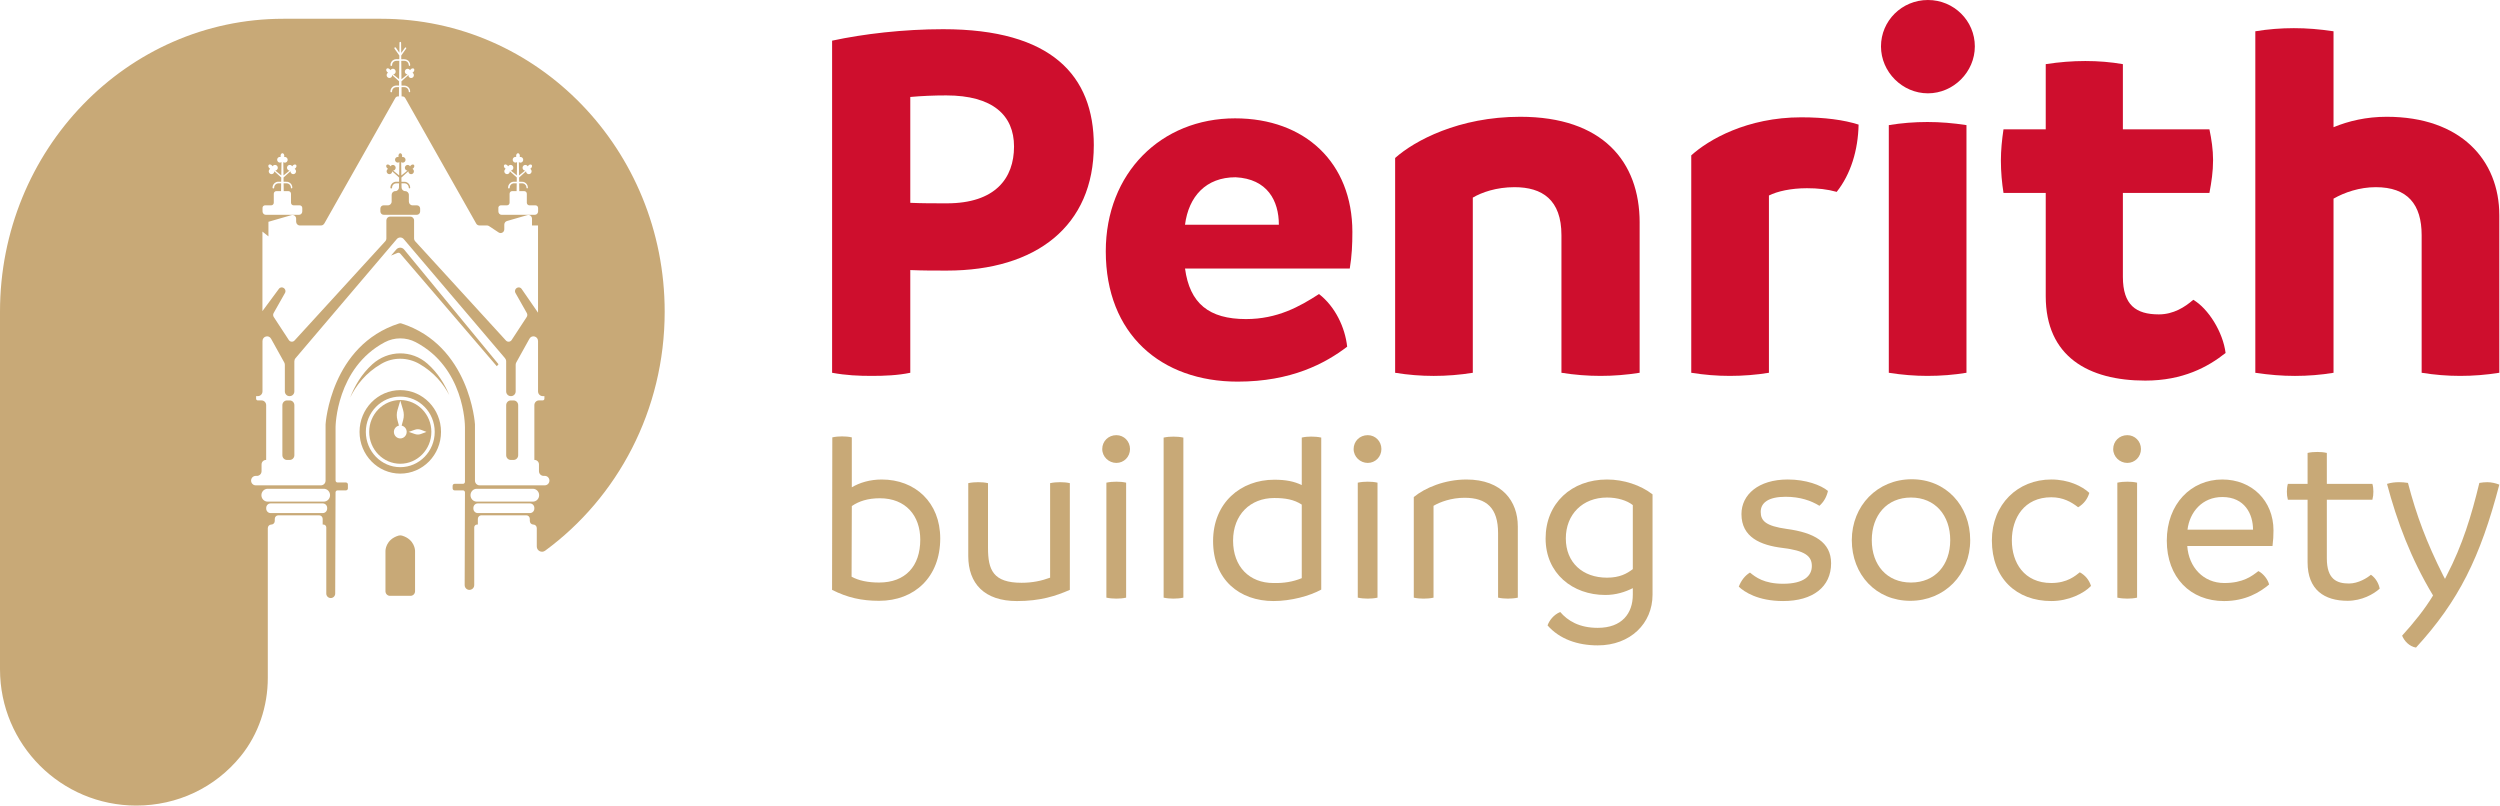 <svg width="1536" height="495" viewBox="0 0 1536 495" fill="none" xmlns="http://www.w3.org/2000/svg">
<g clip-path="url(#clip0_580_1263)">
<path d="M672.03 89.37C672.03 138.7 636.8 166.25 581.7 166.25C574.01 166.25 566.64 166.25 559.28 165.93V229.03C551.59 230.63 543.58 230.95 535.58 230.95C527.58 230.95 519.88 230.63 511.24 229.03V24.99C530.46 20.83 555.12 17.94 579.47 17.94C646.1 17.94 672.04 46.45 672.04 89.37H672.03ZM623.02 90.01C623.02 70.79 609.89 58.62 581.38 58.62C573.69 58.62 566.32 58.94 559.28 59.58V124.61C566.33 124.93 573.69 124.93 581.7 124.93C611.49 124.93 623.02 109.55 623.02 90.01Z" fill="#CE0E2D"/>
<path d="M829.3 164.97H728.08C730.96 186.43 742.81 196.04 765.56 196.04C784.78 196.04 798.55 188.35 810.4 180.66C820.33 188.35 826.42 201.16 827.7 213.01C814.25 223.26 793.43 234.47 760.43 234.47C713.34 234.47 679.39 205.32 679.39 154.39C679.39 106.34 713.34 72.71 758.83 72.71C801.75 72.71 830.9 99.94 830.9 142.54C830.9 150.23 830.58 157.27 829.3 164.96V164.97ZM785.73 138.06C785.73 123.33 778.68 109.87 759.14 108.91C740.88 108.91 730.31 120.76 728.07 138.06H785.73Z" fill="#CE0E2D"/>
<path d="M1007.39 136.78V229.03C999.38 230.31 991.38 230.95 983.37 230.95C975.36 230.95 967.36 230.31 959.35 229.03V144.47C959.35 122.69 947.5 115 930.52 115C919.31 115 910.34 118.2 904.89 121.41V229.04C896.88 230.32 888.88 230.96 880.87 230.96C872.86 230.96 865.17 230.32 857.17 229.04V97.06C869.02 86.49 896.25 71.75 934.05 71.75C984.66 71.75 1007.4 99.3 1007.4 136.78H1007.39Z" fill="#CE0E2D"/>
<path d="M1141.92 76.56C1141.6 92.26 1137.12 106.99 1128.47 117.88C1122.71 116.28 1116.94 115.64 1110.21 115.64C1100.28 115.64 1091.95 117.56 1086.83 120.12V229.03C1079.14 230.31 1070.82 230.95 1062.81 230.95C1054.8 230.95 1047.11 230.31 1039.11 229.03V95.46C1049.68 85.85 1073.38 72.08 1106.7 72.08C1121.11 72.08 1132.97 73.68 1141.94 76.56H1141.92Z" fill="#CE0E2D"/>
<path d="M1155.68 28.51C1155.68 12.81 1168.49 0 1184.51 0C1200.53 0 1213.34 12.81 1213.34 28.51C1213.34 44.21 1200.21 57.34 1184.51 57.34C1168.81 57.34 1155.68 44.21 1155.68 28.51ZM1160.48 229.03V76.88C1168.17 75.6 1176.18 74.96 1184.18 74.96C1192.18 74.96 1199.88 75.6 1208.2 76.88V229.03C1200.51 230.31 1192.5 230.95 1184.18 230.95C1176.49 230.95 1168.48 230.31 1160.48 229.03Z" fill="#CE0E2D"/>
<path d="M1367.41 216.86C1356.52 225.51 1341.14 233.84 1318.08 233.84C1283.16 233.84 1256.9 219.11 1256.9 181.95V118.53H1230.95C1229.99 112.44 1229.35 105.72 1229.35 98.67C1229.35 92.26 1229.99 85.86 1230.95 79.45H1256.9V39.41C1265.23 38.13 1273.24 37.49 1281.24 37.49C1289.24 37.49 1296.94 38.13 1304.3 39.41V79.45H1357.47C1358.75 85.54 1359.71 91.94 1359.71 98.35C1359.71 105.4 1358.75 111.8 1357.47 118.53H1304.3V170.1C1304.3 187.4 1312.31 193.16 1326.4 193.16C1335.37 193.16 1342.41 188.68 1347.54 184.19C1356.83 189.64 1365.8 204.05 1367.4 216.86H1367.41Z" fill="#CE0E2D"/>
<path d="M1535.58 132.29V229.03C1527.57 230.31 1519.56 230.95 1511.56 230.95C1503.56 230.95 1495.86 230.31 1487.86 229.03V144.47C1487.86 125.57 1479.21 115 1459.67 115C1449.74 115 1440.45 118.2 1433.72 122.05V229.04C1426.03 230.32 1418.02 230.96 1410.02 230.96C1402.02 230.96 1394.32 230.32 1385.67 229.04V19.22C1393.36 17.94 1401.37 17.3 1409.37 17.3C1417.37 17.3 1425.07 17.94 1433.72 19.22V78.16C1443.01 74.32 1453.9 71.75 1466.39 71.75C1511.87 71.75 1535.58 98.34 1535.58 132.29Z" fill="#CE0E2D"/>
<path d="M577.68 330.82C577.68 354.47 561.96 369.14 540.11 369.14C529.48 369.14 520.65 367.19 511.22 362.41L511.37 268.72C513.46 268.27 515.41 268.12 517.36 268.12C519.31 268.12 521.4 268.27 523.35 268.72V299.4C528.14 296.56 534.43 294.61 541.76 294.61C562.26 294.61 577.68 308.68 577.68 330.83V330.82ZM565.41 331.57C565.41 316.9 556.58 306.13 540.57 306.13C533.24 306.13 527.7 307.93 523.36 310.92L523.21 354.32C527.55 356.72 533.24 357.91 540.12 357.91C556.28 357.91 565.41 347.88 565.41 331.57Z" fill="#C8A977"/>
<path d="M657.31 296.85V362.41C648.78 366.15 639.2 369.29 624.83 369.29C604.77 369.29 594.9 358.51 594.9 341.6V296.85C596.99 296.4 599.09 296.25 601.04 296.25C602.99 296.25 605.08 296.4 607.03 296.85V336.66C607.03 350.13 610.17 358.06 627.68 358.06C634.27 358.06 639.95 356.86 645.19 354.92V296.85C647.28 296.4 649.38 296.25 651.33 296.25C653.28 296.25 655.37 296.4 657.32 296.85H657.31Z" fill="#C8A977"/>
<path d="M677.22 275.89C677.22 271.1 680.96 267.36 685.9 267.36C690.54 267.36 694.28 271.1 694.28 275.89C694.28 280.68 690.54 284.42 685.9 284.42C681.26 284.42 677.22 280.68 677.22 275.89ZM679.76 367.19V296.55C681.85 296.1 683.95 295.95 685.9 295.95C687.85 295.95 689.94 296.1 691.89 296.55V367.19C689.94 367.64 687.85 367.79 685.9 367.79C683.95 367.79 681.86 367.64 679.76 367.19Z" fill="#C8A977"/>
<path d="M714.93 367.19V268.86C717.02 268.41 718.97 268.26 720.92 268.26C722.87 268.26 725.11 268.41 727.06 268.86V367.19C725.11 367.64 722.87 367.79 720.92 367.79C718.97 367.79 717.03 367.64 714.93 367.19Z" fill="#C8A977"/>
<path d="M811.77 268.86V362.25C804.74 366.14 793.21 369.28 782.44 369.28C761.49 369.28 745.32 356.11 745.32 332.46C745.32 308.81 762.38 294.74 782.89 294.74C790.22 294.74 795.16 295.79 799.8 298.03V268.84C801.75 268.39 803.69 268.24 805.64 268.24C807.59 268.24 809.68 268.39 811.78 268.84L811.77 268.86ZM799.8 355.22V310.02C795.01 306.88 789.62 305.98 782.89 305.98C768.22 305.98 757.6 316.16 757.6 332.17C757.6 348.18 767.63 358.21 782.44 358.21C788.72 358.36 794.41 357.46 799.8 355.22Z" fill="#C8A977"/>
<path d="M831.67 275.89C831.67 271.1 835.41 267.36 840.35 267.36C844.99 267.36 848.73 271.1 848.73 275.89C848.73 280.68 844.99 284.42 840.35 284.42C835.71 284.42 831.67 280.68 831.67 275.89ZM834.21 367.19V296.55C836.3 296.1 838.4 295.95 840.35 295.95C842.3 295.95 844.39 296.1 846.34 296.55V367.19C844.39 367.64 842.3 367.79 840.35 367.79C838.4 367.79 836.31 367.64 834.21 367.19Z" fill="#C8A977"/>
<path d="M932.55 323.34V367.19C930.6 367.64 928.36 367.79 926.41 367.79C924.46 367.79 922.52 367.64 920.42 367.19V327.53C920.42 312.11 913.39 305.83 899.77 305.83C891.84 305.83 884.8 308.37 880.76 310.77V367.2C878.81 367.65 876.57 367.8 874.62 367.8C872.67 367.8 870.73 367.65 868.63 367.2V305.39C875.51 299.7 887.64 294.61 900.96 294.61C922.96 294.61 932.54 308.08 932.54 323.35L932.55 323.34Z" fill="#C8A977"/>
<path d="M1015.32 303.73V365.39C1015.32 383.05 1001.7 396.52 981.65 396.52C969.23 396.52 958.15 392.63 950.82 384.25C951.87 381.25 954.56 377.66 958.6 376.02C963.24 381.41 970.27 385.75 981.65 385.75C996.62 385.75 1003.2 376.77 1003.2 365.4V361.36C998.41 363.75 992.87 365.55 986.29 365.55C966.23 365.55 949.62 352.38 949.62 330.83C949.62 309.28 965.48 294.61 987.34 294.61C997.67 294.61 1007.99 298.05 1015.33 303.74L1015.32 303.73ZM1003.2 349.68V310.32C999.61 307.48 993.77 305.68 987.33 305.68C972.36 305.68 962.04 316.01 962.04 330.82C962.04 345.63 972.37 354.92 987.33 354.92C995.26 354.92 999.6 352.38 1003.2 349.68Z" fill="#C8A977"/>
<path d="M1068.3 360.46C1069.8 356.57 1072.19 353.58 1075.18 351.78C1078.62 354.62 1083.86 358.66 1095.54 358.66C1108.26 358.66 1113.2 353.87 1113.2 347.73C1113.2 341.59 1108.86 338.3 1095.24 336.65C1081.62 335 1069.95 330.06 1069.95 315.85C1069.95 303.88 1080.43 294.6 1098.39 294.6C1109.62 294.6 1118.75 298.04 1123.09 301.63C1122.34 305.07 1120.7 308.22 1117.85 310.76C1112.76 307.62 1106.03 305.22 1097.05 305.22C1086.42 305.22 1081.78 308.96 1081.78 314.5C1081.78 320.04 1084.92 323.18 1097.79 324.98C1114.55 327.23 1125.03 333.06 1125.03 346.08C1125.03 360.6 1113.81 369.28 1095.55 369.28C1079.98 369.28 1071.6 363.59 1068.31 360.45L1068.3 360.46Z" fill="#C8A977"/>
<path d="M1137.75 331.87C1137.75 310.77 1153.46 294.45 1174.57 294.45C1195.68 294.45 1210.49 310.76 1210.49 331.87C1210.49 352.98 1194.77 369.14 1173.67 369.14C1152.57 369.14 1137.75 352.98 1137.75 331.87ZM1198.22 331.87C1198.22 316.6 1188.94 305.68 1174.12 305.68C1159.3 305.68 1150.02 316.6 1150.02 331.87C1150.02 347.14 1159.3 357.91 1174.12 357.91C1188.94 357.91 1198.22 347.13 1198.22 331.87Z" fill="#C8A977"/>
<path d="M1223.81 332.02C1223.81 309.87 1239.68 294.6 1260.33 294.6C1270.81 294.6 1279.19 298.64 1283.68 302.83C1282.63 306.42 1280.39 309.56 1276.79 311.66C1272.6 308.37 1267.51 305.52 1260.33 305.52C1243.57 305.52 1236.08 318.39 1236.08 332.01C1236.08 345.63 1243.56 358.2 1260.33 358.2C1270.21 358.2 1275.15 353.71 1277.84 351.62C1281.13 353.41 1283.53 356.26 1284.73 360C1280.24 364.64 1270.96 369.28 1260.33 369.28C1238.93 369.28 1223.81 355.36 1223.81 332.01V332.02Z" fill="#C8A977"/>
<path d="M1298.35 275.89C1298.35 271.1 1302.09 267.36 1307.03 267.36C1311.67 267.36 1315.41 271.1 1315.41 275.89C1315.41 280.68 1311.67 284.42 1307.03 284.42C1302.39 284.42 1298.35 280.68 1298.35 275.89ZM1300.89 367.19V296.55C1302.98 296.1 1305.08 295.95 1307.03 295.95C1308.98 295.95 1311.07 296.1 1313.02 296.55V367.19C1311.07 367.64 1308.98 367.79 1307.03 367.79C1305.08 367.79 1302.99 367.64 1300.89 367.19Z" fill="#C8A977"/>
<path d="M1396.23 335.46H1343.85C1344.75 348.48 1353.73 358.21 1366.6 358.21C1378.27 358.21 1383.66 353.87 1387.55 350.88C1390.54 352.38 1393.39 355.97 1394.14 359.11C1388.45 363.9 1379.62 369.29 1366.45 369.29C1345.8 369.29 1331.28 354.77 1331.28 332.17C1331.28 309.57 1346.25 294.6 1365.4 294.6C1383.51 294.6 1396.83 307.62 1396.83 325.88C1396.83 329.62 1396.68 331.42 1396.23 335.46ZM1384.26 325.43C1384.26 315.85 1379.17 305.37 1365.4 305.37C1353.13 305.37 1345.34 314.5 1344 325.43H1384.26Z" fill="#C8A977"/>
<path d="M1462.09 361.65C1458.35 365.09 1451.01 369.13 1442.33 369.13C1428.11 369.13 1417.78 362.4 1417.78 345.48V307.02H1405.66C1405.21 305.22 1405.06 303.88 1405.06 302.08C1405.06 300.43 1405.21 298.94 1405.66 297.29H1417.78V278.28C1419.73 277.83 1421.67 277.68 1423.77 277.68C1425.72 277.68 1427.66 277.83 1429.61 278.28V297.29H1457.6C1458.05 298.94 1458.2 300.43 1458.2 302.08C1458.2 303.88 1458.05 305.22 1457.6 307.02H1429.61V343.09C1429.61 355.81 1435.6 358.51 1443.23 358.51C1448.92 358.51 1454.46 355.07 1456.7 353.12C1459.69 355.21 1461.49 358.51 1462.09 361.65Z" fill="#C8A977"/>
<path d="M1535.58 297.75C1523.91 342.5 1510.59 369.29 1484.39 397.88C1480.2 397.13 1477.21 393.84 1475.86 390.55C1483.19 382.47 1489.93 374.09 1494.87 365.85C1481.25 343.25 1472.72 320.35 1466.58 297.3C1468.98 296.55 1471.37 296.25 1474.06 296.25C1475.71 296.25 1477.65 296.4 1479.45 296.7C1484.69 316.76 1490.82 333.07 1501 353.42L1502.2 355.67C1502.5 354.92 1502.95 354.32 1503.25 353.58C1512.98 334.87 1518.52 316.61 1523.31 296.71C1524.95 296.41 1526.75 296.26 1528.25 296.26C1530.64 296.26 1533.34 296.86 1535.58 297.76V297.75Z" fill="#C8A977"/>
<path d="M262.71 223.51C252.92 214.82 238.46 215.03 228.75 223.82C222.07 229.86 217.82 237.3 215.11 244.31C218.75 236.85 224.7 229.02 234.45 223.44C241.66 219.31 250.48 219.45 257.68 223.59C266.72 228.8 272.45 235.89 276.08 242.81C273.31 236.14 269.1 229.19 262.7 223.51H262.71Z" fill="#C8A977"/>
<path d="M235.76 131.98H256.1C257.22 131.98 258.14 131.05 258.14 129.89V128.16C258.14 127.05 257.26 126.16 256.18 126.16H253.46C252.22 126.16 251.21 125.13 251.21 123.85V119.74C251.21 118.47 250.2 117.43 248.96 117.43C247.72 117.43 246.73 116.42 246.71 115.16L246.67 112.64H247.82C248.47 112.64 248.98 112.6 249.47 112.81C250.45 113.18 251.16 114.21 251.15 115.3C251.15 115.55 251.34 115.75 251.58 115.76C251.82 115.76 252.02 115.57 252.03 115.32C252.06 113.86 251.13 112.45 249.8 111.94C249.14 111.65 248.39 111.69 247.82 111.68H246.66L246.62 109.08L250.9 105.22C250.88 105.69 251.04 106.16 251.39 106.51C252.06 107.19 253.14 107.19 253.81 106.51C254.48 105.83 254.48 104.72 253.81 104.03C253.7 103.92 253.57 103.82 253.44 103.75C253.62 103.65 253.8 103.52 253.96 103.35C254.61 102.69 254.76 101.78 254.32 101.32C253.87 100.86 252.99 101.03 252.34 101.69C252.18 101.85 252.05 102.03 251.95 102.22C251.88 102.09 251.78 101.96 251.67 101.84C251 101.16 249.92 101.16 249.25 101.84C248.58 102.52 248.58 103.63 249.25 104.32C249.55 104.63 249.93 104.78 250.32 104.81L246.6 107.8L246.48 99.61C246.75 99.81 247.08 99.93 247.44 99.94C248.38 99.94 249.15 99.17 249.16 98.2C249.16 97.23 248.41 96.44 247.46 96.44C247.3 96.44 247.15 96.46 247 96.5C247.06 96.3 247.09 96.08 247.09 95.84C247.09 94.9 246.59 94.14 245.95 94.14C245.32 94.14 244.8 94.89 244.79 95.82C244.79 96.05 244.82 96.27 244.88 96.48C244.74 96.44 244.58 96.41 244.42 96.41C243.48 96.41 242.71 97.18 242.7 98.15C242.7 99.12 243.45 99.91 244.4 99.91C244.77 99.91 245.1 99.79 245.37 99.59L245.25 107.78L241.56 104.79C241.94 104.75 242.31 104.6 242.6 104.31C243.27 103.63 243.27 102.52 242.6 101.83C241.93 101.15 240.85 101.15 240.18 101.83C240.07 101.95 239.98 102.07 239.9 102.21C239.8 102.03 239.67 101.85 239.51 101.68C238.87 101.02 237.98 100.85 237.53 101.31C237.08 101.77 237.24 102.68 237.89 103.34C238.05 103.5 238.23 103.64 238.41 103.74C238.28 103.82 238.15 103.91 238.04 104.02C237.37 104.7 237.37 105.81 238.04 106.5C238.71 107.18 239.79 107.18 240.46 106.5C240.8 106.15 240.96 105.7 240.95 105.24L245.23 109.07L245.19 111.66H244.13C243.56 111.66 242.81 111.61 242.14 111.89C240.79 112.4 239.83 113.81 239.85 115.29V115.31C239.85 115.6 240.09 115.83 240.38 115.83C240.66 115.83 240.89 115.58 240.88 115.29C240.86 114.23 241.54 113.21 242.5 112.84C242.98 112.63 243.48 112.65 244.13 112.65H245.17L245.13 115.15C245.11 116.41 244.11 117.42 242.88 117.42C241.64 117.42 240.63 118.45 240.63 119.73V123.84C240.63 125.11 239.62 126.15 238.38 126.15H235.66C234.58 126.15 233.7 127.05 233.7 128.15V129.88C233.7 131.03 234.61 131.97 235.74 131.97L235.76 131.98Z" fill="#C8A977"/>
<path d="M245.93 239.69C232.11 239.69 220.9 251.17 220.9 265.34C220.9 279.51 232.1 290.99 245.93 290.99C259.76 290.99 270.96 279.5 270.96 265.34C270.96 251.18 259.76 239.69 245.93 239.69ZM245.93 287.03C234.26 287.03 224.77 277.3 224.77 265.34C224.77 253.38 234.26 243.65 245.93 243.65C257.6 243.65 267.09 253.38 267.09 265.34C267.09 277.3 257.6 287.03 245.93 287.03Z" fill="#C8A977"/>
<path d="M245.93 245.77C235.4 245.77 226.83 254.55 226.83 265.35C226.83 276.15 235.4 284.93 245.93 284.93C256.46 284.93 265.03 276.15 265.03 265.35C265.03 254.55 256.46 245.77 245.93 245.77ZM245.93 269.37C243.76 269.37 242.01 267.57 242.01 265.35C242.01 263.43 243.35 261.9 245.11 261.5L244.18 258.08C243.61 255.99 243.64 253.83 244.26 251.75L245.94 246.14L247.62 251.75C248.24 253.83 248.27 255.99 247.7 258.08L246.77 261.5C248.53 261.9 249.87 263.43 249.87 265.35C249.87 267.57 248.11 269.37 245.95 269.37H245.93ZM258.68 266.62C257.45 267.09 256.17 267.11 254.93 266.68L251.11 265.35L254.93 264.02C256.17 263.59 257.45 263.61 258.68 264.08L262.01 265.35L258.68 266.62Z" fill="#C8A977"/>
<path d="M147.83 464.67C158.85 451.1 164.54 433.97 164.54 416.49V324.49C164.54 323.28 165.5 322.29 166.68 322.29C167.86 322.29 168.82 321.31 168.82 320.09V318.81C168.82 317.6 169.78 316.61 170.96 316.61H196.11C197.29 316.61 198.25 317.59 198.25 318.81V322.29H198.73C199.69 322.29 200.47 323.07 200.47 324.03V364.7C200.47 366.21 201.69 367.43 203.19 367.44C204.71 367.44 205.94 366.23 205.95 364.71L206.16 302.53C206.16 301.84 206.71 301.29 207.37 301.29H212.54C213.21 301.29 213.75 300.73 213.75 300.05V297.68C213.75 296.99 213.21 296.44 212.54 296.44H207.38C206.71 296.44 206.17 295.88 206.17 295.2V262.4C206.17 262 206.55 226.1 236.4 210.26C242.32 207.12 249.48 207.11 255.41 210.22C285.22 225.84 285.67 260.77 285.67 262.4V296.02C285.67 296.71 285.13 297.26 284.46 297.26H279.3C278.63 297.26 278.09 297.82 278.09 298.5V300.05C278.09 300.74 278.63 301.29 279.3 301.29H284.46C285.13 301.29 285.68 301.85 285.67 302.54L285.49 359.5C285.49 361.51 287.46 362.93 289.36 362.27L289.42 362.25C290.59 361.85 291.37 360.75 291.37 359.51V324.02C291.37 323.06 292.15 322.28 293.11 322.28H293.59V318.8C293.59 317.59 294.55 316.6 295.73 316.6H323.38C324.56 316.6 325.52 317.58 325.52 318.8V320.08C325.52 321.29 326.48 322.28 327.66 322.28C328.84 322.28 329.8 323.26 329.8 324.48V335.77C329.8 338.4 332.79 339.92 334.91 338.36C379.36 305.75 408.38 252.13 408.38 191.5C408.38 92.1 330.42 11.53 234.26 11.53H174.1C77.96 11.55 0 92.12 0 191.52V411.22C0 457.46 37.48 494.94 83.72 494.94C108.92 494.94 132.14 483.99 147.83 464.66V464.67ZM306.16 127.77C306.16 126.88 306.87 126.15 307.74 126.15H311.51C312.38 126.15 313.09 125.43 313.09 124.53V119.04C313.09 118.15 313.8 117.42 314.67 117.42H317.4L317.47 112.64H316.43C315.78 112.64 315.27 112.62 314.8 112.83C313.83 113.21 313.15 114.23 313.18 115.28C313.18 115.57 312.96 115.81 312.68 115.82C312.39 115.82 312.16 115.59 312.15 115.3V115.28C312.14 113.8 313.1 112.38 314.44 111.88C315.11 111.59 315.87 111.64 316.43 111.64H317.49L317.53 109.06L313.25 105.23C313.25 105.69 313.1 106.14 312.76 106.49C312.09 107.17 311.01 107.17 310.34 106.49C309.67 105.81 309.67 104.7 310.34 104.01C310.45 103.9 310.58 103.8 310.71 103.73C310.53 103.63 310.35 103.5 310.19 103.33C309.55 102.67 309.39 101.76 309.83 101.3C310.28 100.84 311.16 101.01 311.81 101.67C311.97 101.83 312.1 102.01 312.2 102.2C312.27 102.07 312.37 101.94 312.48 101.82C313.15 101.14 314.23 101.14 314.9 101.82C315.57 102.5 315.57 103.61 314.9 104.3C314.61 104.6 314.24 104.75 313.86 104.78L317.55 107.77L317.67 99.58C317.39 99.78 317.06 99.9 316.7 99.9C315.76 99.9 315 99.1 315 98.14C315 97.17 315.78 96.39 316.72 96.4C316.88 96.4 317.03 96.43 317.18 96.47C317.12 96.27 317.09 96.05 317.1 95.81C317.1 94.88 317.62 94.12 318.26 94.13C318.89 94.13 319.4 94.89 319.4 95.83C319.4 96.06 319.36 96.28 319.31 96.49C319.46 96.45 319.61 96.43 319.77 96.43C320.71 96.43 321.47 97.23 321.47 98.19C321.47 99.16 320.69 99.94 319.75 99.93C319.39 99.93 319.06 99.8 318.79 99.6L318.91 107.79L322.63 104.8C322.24 104.77 321.86 104.62 321.56 104.31C320.89 103.63 320.89 102.52 321.56 101.83C322.23 101.15 323.31 101.15 323.98 101.83C324.09 101.95 324.18 102.07 324.26 102.21C324.36 102.03 324.49 101.85 324.65 101.68C325.29 101.02 326.18 100.85 326.63 101.31C327.08 101.77 326.92 102.68 326.27 103.34C326.11 103.5 325.93 103.64 325.75 103.74C325.88 103.82 326.01 103.91 326.12 104.02C326.79 104.7 326.79 105.81 326.12 106.5C325.45 107.18 324.37 107.18 323.7 106.5C323.35 106.14 323.19 105.67 323.21 105.21L318.93 109.07L318.97 111.67H320.13C320.7 111.67 321.45 111.64 322.11 111.93C323.44 112.44 324.37 113.85 324.34 115.3C324.34 115.56 324.13 115.76 323.89 115.76C323.65 115.76 323.46 115.55 323.46 115.3C323.47 114.21 322.76 113.18 321.78 112.81C321.29 112.6 320.78 112.63 320.13 112.64H318.98L319.05 117.43H322.1C322.97 117.43 323.68 118.15 323.68 119.05V124.54C323.68 125.43 324.39 126.16 325.26 126.16H329.03C329.9 126.16 330.61 126.88 330.61 127.78V129.9C330.61 131.05 329.7 131.99 328.57 131.99H308.23C307.11 131.99 306.2 131.06 306.2 129.9V127.78L306.16 127.77ZM199.25 137.35L242.88 60.21C243.23 59.6 243.87 59.22 244.56 59.22H245.09L245.15 53.55C244.19 53.54 243.2 53.48 242.51 53.75C241.54 54.13 240.86 55.15 240.89 56.2C240.89 56.49 240.67 56.73 240.39 56.74C240.11 56.74 239.87 56.51 239.86 56.22V56.2C239.85 54.72 240.81 53.3 242.15 52.8C243.28 52.44 244.21 52.55 245.16 52.58L245.19 49.93L240.9 46.1C240.92 46.57 240.82 47.05 240.47 47.41C239.8 48.09 238.72 48.09 238.05 47.41C237.38 46.73 237.38 45.62 238.05 44.93C238.16 44.82 238.29 44.72 238.42 44.65C238.24 44.55 238.06 44.42 237.9 44.25C237.26 43.59 237.1 42.68 237.54 42.22C237.99 41.76 238.87 41.92 239.52 42.59C239.68 42.75 239.81 42.93 239.91 43.12C239.98 42.99 240.08 42.86 240.19 42.74C240.86 42.06 241.94 42.06 242.61 42.74C243.28 43.42 243.28 44.53 242.61 45.22C242.31 45.53 241.93 45.64 241.54 45.67L245.21 48.64L245.32 37.36C244.31 37.36 243.25 37.28 242.52 37.56C241.55 37.94 240.87 38.96 240.9 40.01C240.9 40.3 240.68 40.54 240.4 40.55C240.12 40.55 239.88 40.32 239.87 40.03V40.01C239.86 38.53 240.82 37.11 242.16 36.61C243.36 36.23 244.33 36.37 245.33 36.39L245.35 34.1L242.37 29.88C242.2 29.64 242.26 29.31 242.49 29.14C242.72 28.97 243.04 29.02 243.21 29.26L245.37 32.4L245.43 26.22C245.43 25.93 245.66 25.7 245.94 25.71C246.22 25.71 246.44 25.94 246.44 26.22L246.5 32.51L248.83 29.31C248.98 29.11 249.25 29.07 249.45 29.22C249.64 29.37 249.68 29.65 249.54 29.85L246.52 34.14L246.54 36.41C247.58 36.41 248.59 36.26 249.81 36.67C251.14 37.18 252.07 38.59 252.04 40.04C252.04 40.29 251.85 40.49 251.6 40.5C251.36 40.5 251.16 40.29 251.15 40.04C251.16 38.95 250.45 37.92 249.47 37.55C248.7 37.26 247.59 37.37 246.54 37.38L246.65 48.67L250.36 45.69C249.95 45.67 249.55 45.56 249.24 45.24C248.57 44.56 248.57 43.45 249.24 42.76C249.91 42.08 250.99 42.08 251.66 42.76C251.77 42.87 251.86 43 251.94 43.14C252.04 42.96 252.17 42.78 252.33 42.61C252.98 41.95 253.86 41.79 254.31 42.24C254.76 42.7 254.6 43.61 253.95 44.27C253.79 44.43 253.61 44.57 253.43 44.67C253.56 44.75 253.69 44.84 253.8 44.95C254.47 45.63 254.47 46.74 253.8 47.43C253.13 48.11 252.05 48.11 251.38 47.43C251.02 47.06 250.92 46.57 250.95 46.08L246.66 49.95L246.69 52.6C247.67 52.59 248.64 52.47 249.79 52.85C251.12 53.36 252.05 54.77 252.02 56.22C252.02 56.47 251.83 56.67 251.58 56.68C251.34 56.68 251.14 56.47 251.13 56.22C251.14 55.13 250.43 54.1 249.45 53.73C248.72 53.46 247.68 53.54 246.69 53.56L246.75 59.24H247.28C247.97 59.24 248.61 59.62 248.96 60.23L292.59 137.37C292.99 138.08 293.73 138.52 294.54 138.52H299.21C299.64 138.52 300.07 138.65 300.43 138.89L306.37 142.82C307.87 143.81 309.84 142.71 309.84 140.88V138.01C309.84 136.98 310.51 136.07 311.48 135.79L324 132.17C325.44 131.75 326.86 132.86 326.86 134.39V138.51H330.56V192.11L320.49 177.52C318.8 175.18 315.31 177.53 316.73 180.05L323.68 192.34C324.11 193.1 324.08 194.05 323.6 194.78L314.35 208.92C313.54 210.15 311.83 210.3 310.84 209.21L255.02 148.16C254.63 147.73 254.41 147.17 254.41 146.58V135.41C254.41 134.14 253.4 133.1 252.16 133.1H239.64C238.4 133.1 237.39 134.13 237.39 135.41V146.58C237.39 147.17 237.17 147.73 236.78 148.16L180.96 209.21C179.97 210.29 178.26 210.15 177.45 208.92L168.2 194.78C167.72 194.05 167.69 193.1 168.12 192.34L175.07 180.05C176.49 177.53 173 175.18 171.31 177.52L161.24 191.14V142.28L164.93 145.24V136.27L179.09 132.17C180.53 131.75 181.95 132.86 181.95 134.39V136.21C181.95 137.48 182.96 138.52 184.2 138.52H197.25C198.05 138.52 198.79 138.08 199.2 137.37L199.25 137.35ZM161.28 127.77C161.28 126.88 161.99 126.15 162.86 126.15H166.63C167.5 126.15 168.21 125.43 168.21 124.53V119.04C168.21 118.15 168.92 117.42 169.79 117.42H172.68L172.75 112.64H171.71C171.06 112.64 170.55 112.62 170.08 112.83C169.11 113.21 168.43 114.23 168.46 115.28C168.46 115.57 168.24 115.81 167.96 115.82C167.67 115.82 167.44 115.59 167.43 115.3V115.28C167.42 113.8 168.38 112.38 169.72 111.88C170.39 111.59 171.15 111.64 171.71 111.64H172.77L172.81 109.06L168.53 105.23C168.53 105.69 168.38 106.14 168.04 106.49C167.37 107.17 166.29 107.17 165.62 106.49C164.95 105.81 164.95 104.7 165.62 104.01C165.73 103.9 165.86 103.8 165.99 103.73C165.81 103.63 165.63 103.5 165.47 103.33C164.83 102.67 164.67 101.76 165.11 101.3C165.56 100.84 166.44 101.01 167.09 101.67C167.25 101.83 167.38 102.01 167.48 102.2C167.55 102.07 167.65 101.94 167.76 101.82C168.43 101.14 169.51 101.14 170.18 101.82C170.85 102.5 170.85 103.61 170.18 104.3C169.89 104.6 169.52 104.75 169.14 104.78L172.83 107.77L172.95 99.58C172.67 99.78 172.34 99.9 171.98 99.9C171.04 99.9 170.28 99.1 170.28 98.14C170.28 97.17 171.06 96.39 172 96.4C172.16 96.4 172.31 96.43 172.46 96.47C172.4 96.27 172.37 96.05 172.37 95.81C172.37 94.88 172.89 94.12 173.53 94.13C174.16 94.13 174.67 94.89 174.67 95.83C174.67 96.06 174.64 96.28 174.58 96.49C174.73 96.45 174.88 96.43 175.04 96.43C175.98 96.43 176.74 97.23 176.74 98.19C176.74 99.16 175.96 99.94 175.02 99.93C174.66 99.93 174.33 99.8 174.06 99.6L174.18 107.79L177.9 104.8C177.51 104.77 177.13 104.62 176.83 104.31C176.16 103.63 176.16 102.52 176.83 101.83C177.5 101.15 178.58 101.15 179.25 101.83C179.36 101.95 179.45 102.07 179.53 102.21C179.63 102.03 179.76 101.85 179.92 101.68C180.56 101.02 181.45 100.85 181.9 101.31C182.35 101.77 182.19 102.68 181.54 103.34C181.38 103.5 181.2 103.64 181.02 103.74C181.15 103.82 181.28 103.91 181.39 104.02C182.06 104.7 182.06 105.81 181.39 106.5C180.72 107.18 179.64 107.18 178.97 106.5C178.62 106.14 178.46 105.67 178.48 105.21L174.2 109.07L174.24 111.67H175.4C175.97 111.67 176.72 111.64 177.38 111.93C178.71 112.44 179.64 113.85 179.61 115.3C179.61 115.56 179.4 115.76 179.16 115.76C178.92 115.76 178.73 115.55 178.73 115.3C178.74 114.21 178.03 113.18 177.05 112.81C176.56 112.6 176.05 112.63 175.4 112.64H174.25L174.32 117.43H177.21C178.08 117.43 178.79 118.15 178.79 119.05V124.54C178.79 125.43 179.5 126.16 180.37 126.16H184.14C185.01 126.16 185.72 126.88 185.72 127.78V129.9C185.72 131.05 184.81 131.99 183.68 131.99H163.34C162.22 131.99 161.3 131.06 161.3 129.9V127.78L161.28 127.77ZM201.01 312.47C201.01 314 199.8 315.24 198.31 315.24H166.26C164.77 315.24 163.56 314 163.56 312.47V312.06C163.56 310.53 164.77 309.29 166.26 309.29H198.31C199.8 309.29 201.01 310.53 201.01 312.06V312.47ZM198.93 308.2H164.46C162.33 308.2 160.61 306.43 160.61 304.25C160.61 302.07 162.34 300.3 164.46 300.3H198.93C201.06 300.3 202.78 302.07 202.78 304.25C202.78 306.43 201.05 308.2 198.93 308.2ZM328.3 312.46C328.3 313.99 327.09 315.24 325.59 315.24H293.55C292.05 315.24 290.84 314 290.84 312.46V312.07C290.84 310.54 292.05 309.29 293.55 309.29H325.59C327.09 309.29 328.3 310.53 328.3 312.07V312.46ZM327.4 308.2H292.93C290.8 308.2 289.08 306.43 289.08 304.25C289.08 302.07 290.81 300.3 292.93 300.3H327.4C329.53 300.3 331.25 302.07 331.25 304.25C331.25 306.43 329.52 308.2 327.4 308.2ZM334.75 298.19H294.65C293.09 298.19 291.82 296.89 291.82 295.29V260.72C291.82 260.24 288.59 212.19 246.63 198.72C246.17 198.57 245.68 198.57 245.22 198.72C203.26 212.19 200.03 260.23 200.03 260.72V295.29C200.03 296.89 198.76 298.19 197.2 298.19H157.1C155.54 298.19 154.27 296.89 154.27 295.29C154.27 293.69 155.54 292.39 157.1 292.39H157.87C159.43 292.39 160.7 291.09 160.7 289.49V285.34C160.7 283.82 161.93 282.58 163.46 282.58H163.53V248.92C163.53 247.32 162.26 246.02 160.7 246.02H158.4C157.82 246.02 157.35 245.55 157.35 244.97V243.38H158.44C160 243.38 161.27 242.08 161.27 240.48V209.55C161.27 206.58 165.12 205.53 166.55 208.12L174.64 222.69C174.88 223.13 175.01 223.62 175.01 224.12V240.48C175.01 242.08 176.28 243.38 177.84 243.38H178.02C179.58 243.38 180.85 242.08 180.85 240.48V222C180.85 221.3 181.1 220.62 181.55 220.09L243.79 146.89C244.91 145.58 246.93 145.58 248.05 146.89L310.29 220.09C310.74 220.62 310.99 221.3 310.99 222V240.48C310.99 242.08 312.26 243.38 313.82 243.38H314C315.56 243.38 316.83 242.08 316.83 240.48V224.12C316.83 223.62 316.96 223.12 317.2 222.68L325.29 208.11C326.72 205.52 330.57 206.57 330.57 209.54V240.47C330.57 242.07 331.84 243.37 333.4 243.37H334.49V244.96C334.49 245.54 334.02 246.01 333.44 246.01H331.14C329.58 246.01 328.31 247.31 328.31 248.91V282.57H328.38C329.9 282.57 331.14 283.8 331.14 285.33V289.48C331.14 291.08 332.41 292.38 333.97 292.38H334.74C336.3 292.38 337.57 293.68 337.57 295.28C337.57 296.88 336.3 298.18 334.74 298.18L334.75 298.19Z" fill="#C8A977"/>
<path d="M247.01 329.08C246.31 328.87 245.54 328.87 244.84 329.08C236.83 331.51 236.83 338.4 236.83 338.4V363.24C236.83 364.81 238.07 366.08 239.6 366.08H252.24C253.77 366.08 255.01 364.81 255.01 363.24V338.4C255.01 338.4 255.01 331.51 247 329.08H247.01Z" fill="#C8A977"/>
<path d="M315.54 246.03H313.83C312.27 246.03 311 247.33 311 248.93V279.69C311 281.29 312.27 282.59 313.83 282.59H315.54C317.1 282.59 318.37 281.29 318.37 279.69V248.93C318.37 247.33 317.1 246.03 315.54 246.03Z" fill="#C8A977"/>
<path d="M243.49 153.27L240.24 157.03L244.02 155.48C244.67 155.12 245.46 155.27 245.95 155.84L305.23 225L306.29 223.8L248.31 153.33C247.06 151.81 244.78 151.78 243.49 153.27Z" fill="#C8A977"/>
<path d="M178.03 246.03H176.32C174.76 246.03 173.49 247.33 173.49 248.93V279.69C173.49 281.29 174.76 282.59 176.32 282.59H178.03C179.59 282.59 180.86 281.29 180.86 279.69V248.93C180.86 247.33 179.59 246.03 178.03 246.03Z" fill="#C8A977"/>
</g>
<defs>
<clipPath id="clip0_580_1263">
<rect width="1535.58" height="494.95" fill="white"/>
</clipPath>
</defs>
</svg>
